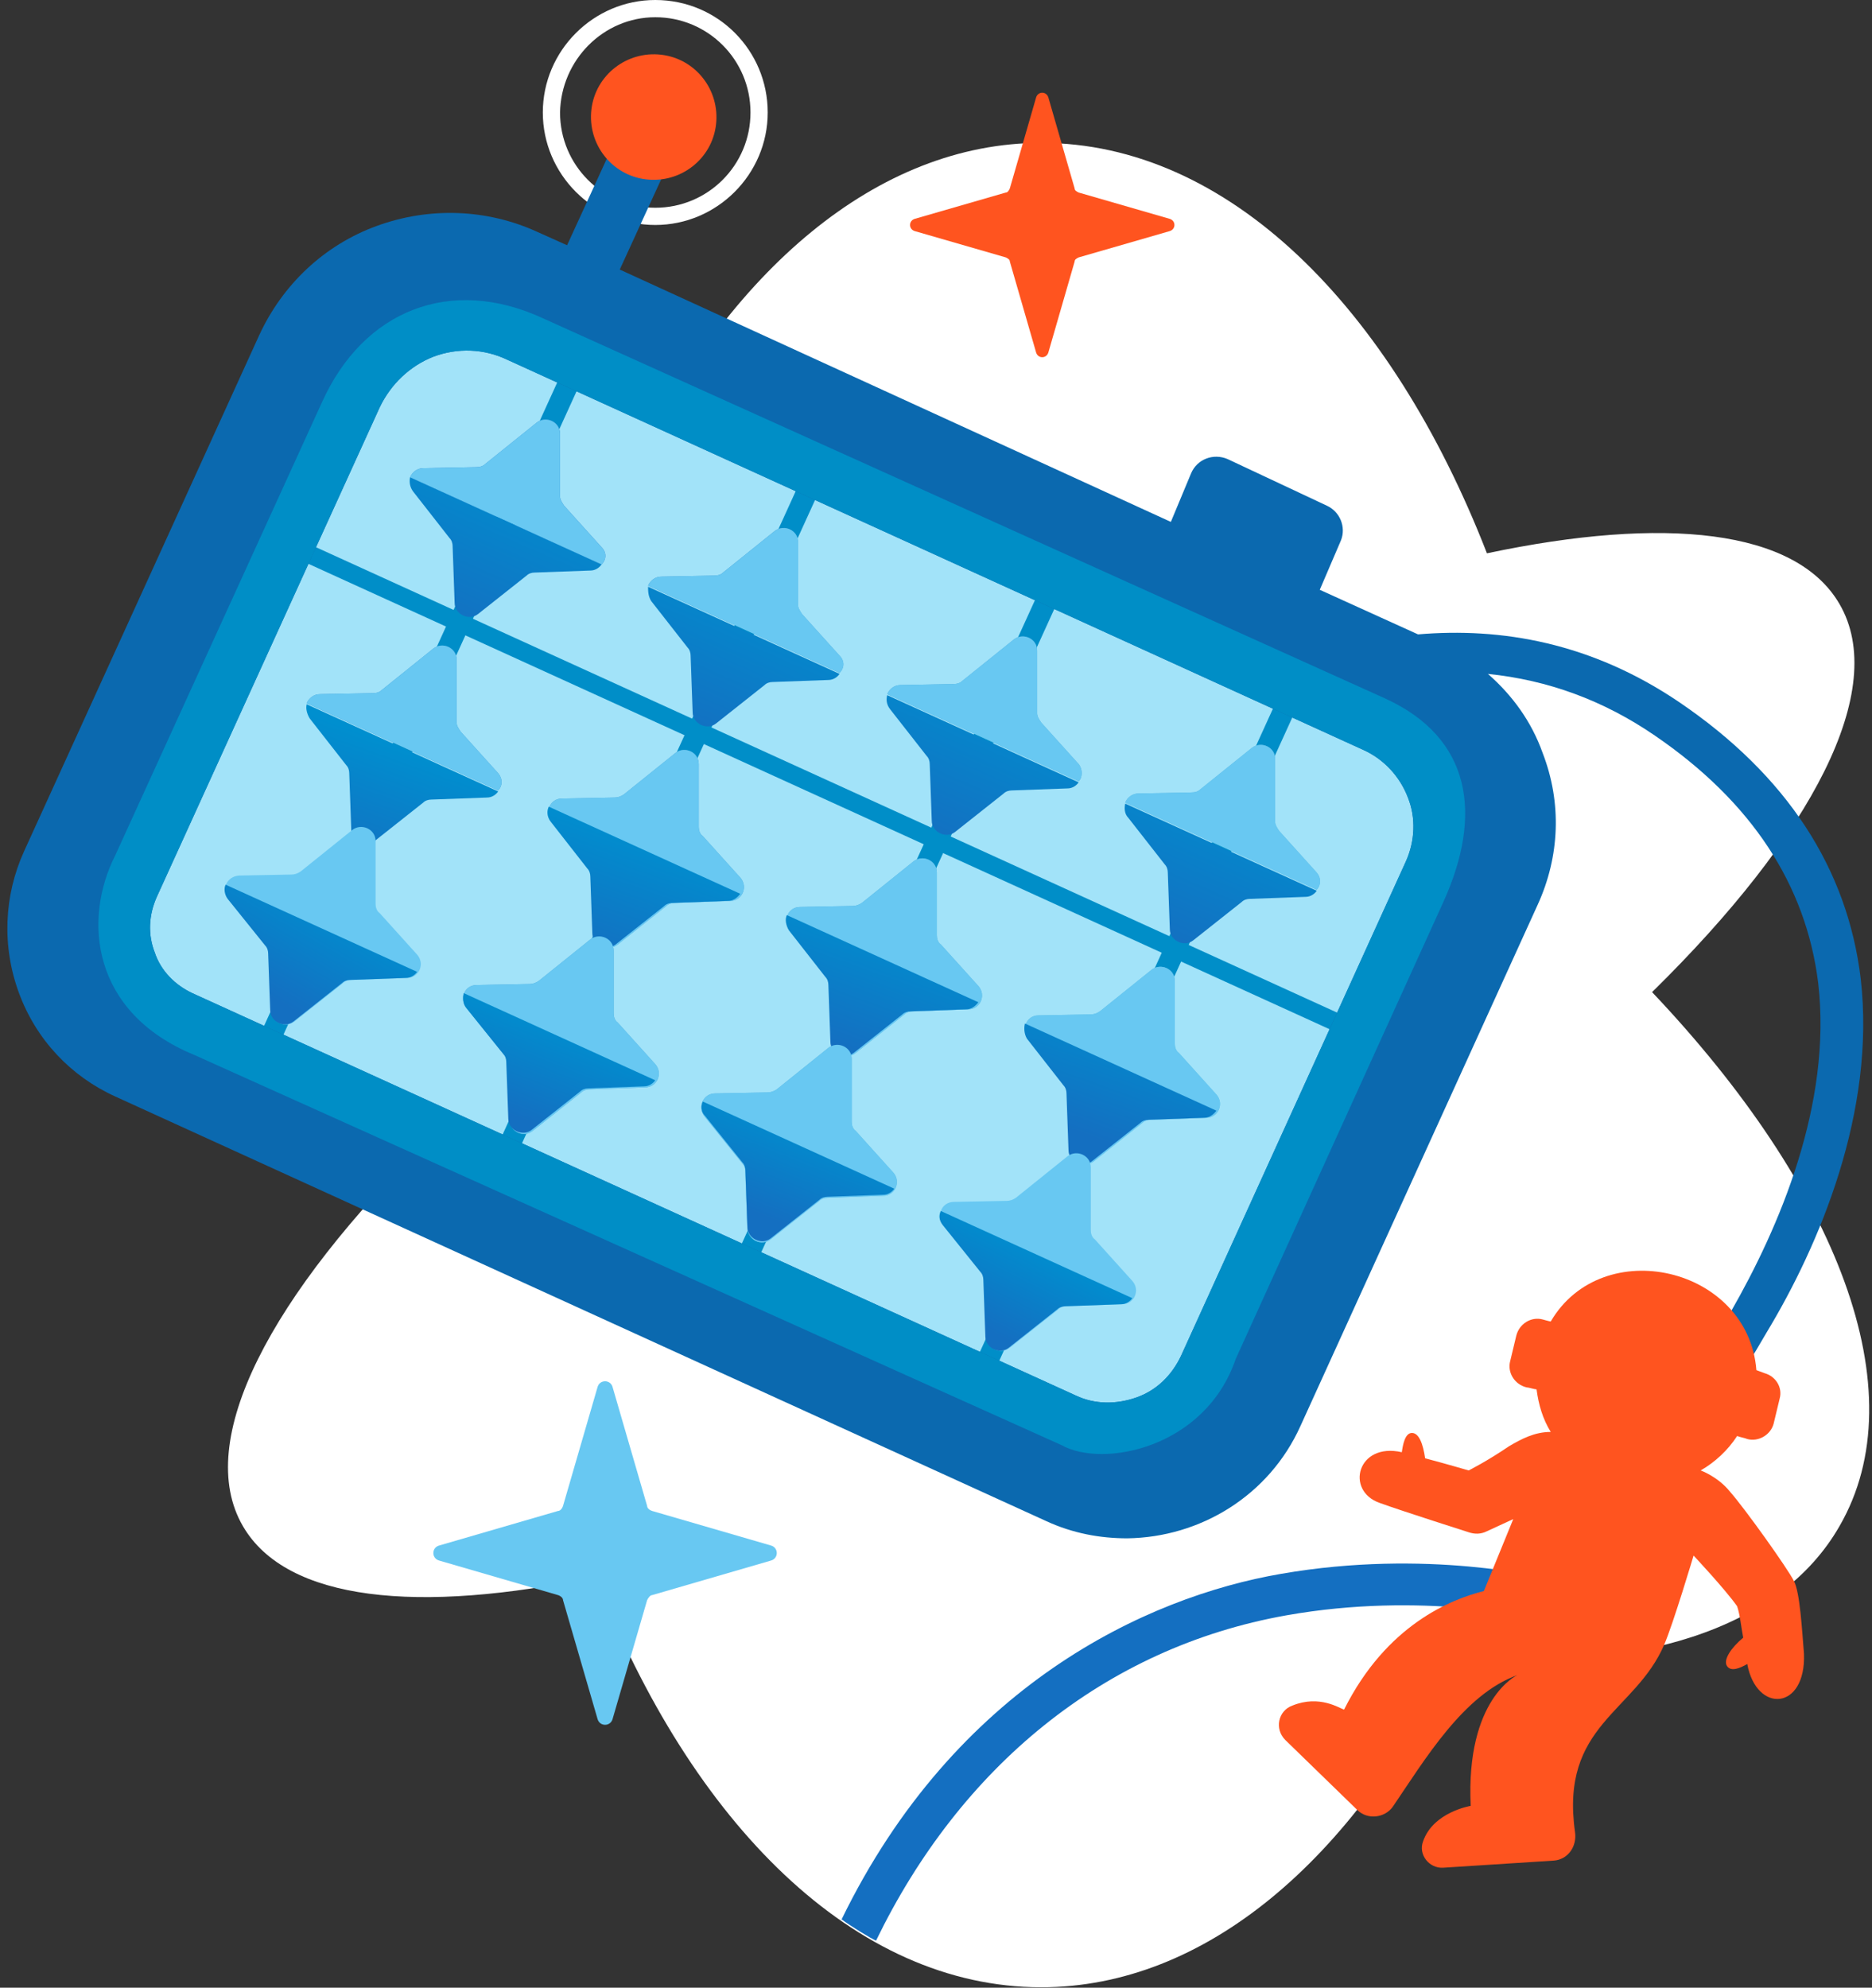 <?xml version="1.0" encoding="UTF-8"?> <svg xmlns="http://www.w3.org/2000/svg" width="179" height="190" viewBox="0 0 179 190" fill="none"><rect x="0" y="0" width="179" height="190" fill="#333333" stroke="none"/><path d="M157.971 94.833C173.276 79.819 180.638 65.87 175.891 57.733C171.726 50.565 159.133 49.305 142.181 52.889C132.979 29.254 117.383 13.658 99.56 13.658C83.867 13.658 69.725 25.863 60.329 45.14C42.699 43.687 28.944 47.755 23.229 57.733C15.77 70.616 23.519 89.99 41.149 108.782C25.844 123.796 18.482 137.745 23.229 145.882C27.394 153.05 39.987 154.309 56.938 150.725C66.141 174.361 81.736 189.956 99.56 189.956C115.252 189.956 129.395 177.751 138.791 158.475C156.421 159.928 170.176 155.859 175.891 145.882C183.35 132.999 175.698 113.528 157.971 94.833Z" fill="white"></path><path d="M62.657 1.647C67.694 1.647 71.762 5.715 71.762 10.752C71.762 15.789 67.694 19.858 62.657 19.858C57.619 19.858 53.551 15.789 53.551 10.752C53.648 5.715 57.716 1.647 62.657 1.647ZM62.657 0C56.748 0 51.904 4.843 51.904 10.752C51.904 16.661 56.748 21.505 62.657 21.505C68.565 21.505 73.409 16.661 73.409 10.752C73.409 4.843 68.662 0 62.657 0Z" fill="white"></path><path d="M101.107 137.357L17.026 99.095C12.28 96.964 10.245 91.346 12.377 86.696L35.915 35.066C38.046 30.319 43.665 28.285 48.314 30.416L132.395 68.679C137.141 70.81 139.176 76.428 137.045 81.078L113.506 132.708C111.375 137.454 105.757 139.489 101.107 137.357Z" fill="#A2E3F9"></path><path d="M28.007 51.302L27.284 52.889L129.89 99.636L130.613 98.049L28.007 51.302Z" fill="#008EC8"></path><path d="M54.044 34.886L25 98.61L26.851 99.454L55.894 35.729L54.044 34.886Z" fill="#008EC8"></path><path d="M57.523 52.308L53.939 48.336C53.745 48.046 53.552 47.755 53.552 47.465V41.459C53.552 40.296 52.196 39.715 51.324 40.393L46.383 44.365C46.19 44.559 45.899 44.655 45.512 44.655L40.475 44.752C39.893 44.752 39.409 45.14 39.215 45.624L57.523 53.955C58.008 53.47 58.008 52.792 57.523 52.308Z" fill="url(#paint0_linear_438_1374)"></path><path d="M47.634 73.91L44.05 69.939C43.856 69.648 43.662 69.358 43.662 69.067V63.061C43.662 61.899 42.306 61.318 41.434 61.996L36.494 65.967C36.3 66.161 36.01 66.258 35.622 66.258L30.585 66.355C30.004 66.355 29.519 66.742 29.326 67.227L47.634 75.557C48.021 75.17 48.118 74.492 47.634 73.91Z" fill="url(#paint1_linear_438_1374)"></path><path d="M76.874 45.217L47.831 108.949L49.682 109.793L78.726 46.061L76.874 45.217Z" fill="#008EC8"></path><path d="M99.736 55.669L70.692 119.4L72.543 120.244L101.587 56.512L99.736 55.669Z" fill="#008EC8"></path><path d="M122.49 66.046L93.446 129.777L95.297 130.621L124.341 66.889L122.49 66.046Z" fill="#008EC8"></path><path d="M57.518 52.308L53.934 48.336C53.74 48.046 53.546 47.755 53.546 47.465V41.459C53.546 40.296 52.19 39.715 51.318 40.393L46.378 44.365C46.184 44.559 45.894 44.655 45.506 44.655L40.469 44.752C39.888 44.752 39.404 45.14 39.21 45.624L57.518 53.955C58.002 53.47 58.002 52.792 57.518 52.308Z" fill="#68C8F2"></path><path d="M47.634 73.909L44.05 69.937C43.856 69.646 43.662 69.356 43.662 69.065V63.059C43.662 61.897 42.306 61.316 41.434 61.994L36.494 65.965C36.3 66.159 36.01 66.256 35.622 66.256L30.585 66.353C30.004 66.353 29.519 66.74 29.326 67.225L47.634 75.555C48.021 75.168 48.118 74.49 47.634 73.909Z" fill="#68C8F2"></path><path d="M53.737 76.331L58.774 76.234C59.065 76.234 59.355 76.138 59.646 75.944L64.586 71.972C65.458 71.294 66.814 71.876 66.814 73.038V79.044C66.814 79.334 66.911 79.722 67.201 79.915L70.785 83.887C71.56 84.759 70.979 86.115 69.817 86.115L64.489 86.309C64.198 86.309 63.908 86.406 63.714 86.599L59.065 90.28C58.193 90.958 56.934 90.377 56.837 89.215L56.643 83.79C56.643 83.499 56.546 83.209 56.352 83.015L52.865 78.559C51.993 77.688 52.574 76.331 53.737 76.331Z" fill="url(#paint2_linear_438_1374)"></path><path d="M80.277 62.672L76.693 58.701C76.499 58.41 76.305 58.119 76.305 57.829V51.823C76.305 50.661 74.949 50.079 74.077 50.758L69.137 54.729C68.943 54.923 68.653 55.02 68.265 55.02L63.228 55.117C62.647 55.117 62.163 55.504 61.969 55.988L80.277 64.319C80.761 63.835 80.761 63.157 80.277 62.672Z" fill="url(#paint3_linear_438_1374)"></path><path d="M45.6 94.155L50.637 94.058C50.928 94.058 51.218 93.961 51.509 93.767L56.449 89.796C57.321 89.118 58.677 89.699 58.677 90.861V96.867C58.677 97.157 58.774 97.545 59.064 97.739L62.648 101.71C63.423 102.582 62.842 103.938 61.68 103.938L56.352 104.132C56.062 104.132 55.771 104.229 55.577 104.423L50.928 108.103C50.056 108.782 48.796 108.2 48.7 107.038L48.506 101.613C48.506 101.323 48.409 101.032 48.215 100.838L44.631 96.383C43.856 95.414 44.437 94.155 45.6 94.155Z" fill="url(#paint4_linear_438_1374)"></path><path d="M76.501 86.695L81.538 86.598C81.829 86.598 82.119 86.501 82.41 86.307L87.35 82.336C88.222 81.658 89.578 82.239 89.578 83.401V89.407C89.578 89.698 89.675 90.085 89.966 90.279L93.55 94.25C94.325 95.122 93.743 96.478 92.581 96.478L87.253 96.672C86.963 96.672 86.672 96.769 86.478 96.963L81.829 100.644C80.957 101.322 79.698 100.74 79.601 99.578L79.407 94.153C79.407 93.863 79.31 93.572 79.116 93.379L75.629 88.923C74.757 88.051 75.339 86.695 76.501 86.695Z" fill="url(#paint5_linear_438_1374)"></path><path d="M103.143 73.037L99.559 69.066C99.365 68.775 99.172 68.485 99.172 68.194V62.188C99.172 61.026 97.816 60.445 96.944 61.123L92.004 65.094C91.81 65.288 91.519 65.385 91.132 65.385L86.095 65.482C85.513 65.482 85.029 65.869 84.835 66.354L103.143 74.684C103.531 74.297 103.531 73.522 103.143 73.037Z" fill="url(#paint6_linear_438_1374)"></path><path d="M68.36 104.519L73.397 104.422C73.688 104.422 73.978 104.325 74.269 104.131L79.209 100.16C80.081 99.482 81.437 100.063 81.437 101.225V107.231C81.437 107.522 81.534 107.909 81.825 108.103L85.409 112.075C86.184 112.946 85.603 114.302 84.44 114.302L79.112 114.496C78.822 114.496 78.531 114.593 78.338 114.787L73.688 118.468C72.816 119.146 71.557 118.565 71.46 117.402L71.266 111.978C71.266 111.687 71.169 111.396 70.976 111.203L67.391 106.747C66.617 105.778 67.295 104.519 68.36 104.519Z" fill="url(#paint7_linear_438_1374)"></path><path d="M99.259 97.061L104.297 96.964C104.587 96.964 104.878 96.867 105.168 96.673L110.109 92.702C110.98 92.024 112.337 92.605 112.337 93.767V99.773C112.337 100.064 112.433 100.451 112.724 100.645L116.308 104.616C117.083 105.488 116.502 106.844 115.339 106.844L110.012 107.038C109.721 107.038 109.43 107.135 109.237 107.329L104.587 111.01C103.715 111.688 102.456 111.107 102.359 109.944L102.165 104.52C102.165 104.229 102.069 103.938 101.875 103.745L98.388 99.289C97.516 98.417 98.194 97.061 99.259 97.061Z" fill="url(#paint8_linear_438_1374)"></path><path d="M125.902 83.403L122.318 79.431C122.124 79.141 121.93 78.85 121.93 78.559V72.553C121.93 71.391 120.574 70.81 119.702 71.488L114.762 75.46C114.568 75.653 114.278 75.75 113.89 75.75L108.853 75.847C108.272 75.847 107.787 76.234 107.594 76.719L125.902 85.049C126.289 84.662 126.386 83.984 125.902 83.403Z" fill="url(#paint9_linear_438_1374)"></path><path d="M53.737 76.331L58.774 76.234C59.065 76.234 59.355 76.138 59.646 75.944L64.586 71.972C65.458 71.294 66.814 71.876 66.814 73.038V79.044C66.814 79.334 66.911 79.722 67.201 79.915L70.785 83.887C71.56 84.759 70.979 86.115 69.817 86.115L64.489 86.309C64.198 86.309 63.908 86.406 63.714 86.599L59.065 90.28C58.193 90.958 56.934 90.377 56.837 89.215L56.643 83.79C56.643 83.499 56.546 83.209 56.352 83.015L52.865 78.559C51.993 77.688 52.574 76.331 53.737 76.331Z" fill="#68C8F2"></path><path d="M39.501 46.98L42.988 51.436C43.182 51.63 43.279 51.92 43.279 52.211L43.472 57.636C43.472 58.701 44.828 59.379 45.7 58.701L50.35 55.02C50.544 54.826 50.834 54.73 51.125 54.73L56.453 54.536C56.937 54.536 57.324 54.245 57.518 53.955L39.21 45.624C39.113 46.108 39.21 46.593 39.501 46.98Z" fill="url(#paint10_linear_438_1374)"></path><path d="M29.617 68.678L33.104 73.134C33.298 73.328 33.395 73.619 33.395 73.909L33.589 79.334C33.589 80.399 34.945 81.077 35.816 80.399L40.466 76.718C40.66 76.525 40.95 76.428 41.241 76.428L46.569 76.234C47.053 76.234 47.441 75.943 47.634 75.653L29.326 67.322C29.23 67.71 29.326 68.194 29.617 68.678Z" fill="url(#paint11_linear_438_1374)"></path><path d="M52.669 78.558L56.156 83.014C56.35 83.208 56.446 83.499 56.446 83.789L56.64 89.214C56.64 90.279 57.996 90.957 58.868 90.279L63.518 86.599C63.712 86.405 64.002 86.308 64.293 86.308L69.62 86.114C70.105 86.114 70.492 85.823 70.783 85.436L52.475 77.106C52.281 77.493 52.281 78.074 52.669 78.558Z" fill="url(#paint12_linear_438_1374)"></path><path d="M45.6 94.155L50.637 94.058C50.928 94.058 51.218 93.961 51.509 93.767L56.449 89.796C57.321 89.118 58.677 89.699 58.677 90.861V96.867C58.677 97.157 58.774 97.545 59.064 97.739L62.648 101.71C63.423 102.582 62.842 103.938 61.68 103.938L56.352 104.132C56.062 104.132 55.771 104.229 55.577 104.423L50.928 108.103C50.056 108.782 48.796 108.2 48.7 107.038L48.506 101.613C48.506 101.323 48.409 101.032 48.215 100.838L44.631 96.383C43.856 95.414 44.437 94.155 45.6 94.155Z" fill="#68C8F2"></path><path d="M76.501 86.695L81.538 86.598C81.829 86.598 82.119 86.501 82.41 86.307L87.35 82.336C88.222 81.658 89.578 82.239 89.578 83.401V89.407C89.578 89.698 89.675 90.085 89.966 90.279L93.55 94.25C94.325 95.122 93.743 96.478 92.581 96.478L87.253 96.672C86.963 96.672 86.672 96.769 86.478 96.963L81.829 100.644C80.957 101.322 79.698 100.74 79.601 99.578L79.407 94.153C79.407 93.863 79.31 93.572 79.116 93.379L75.629 88.923C74.757 88.051 75.339 86.695 76.501 86.695Z" fill="#68C8F2"></path><path d="M99.259 97.06L104.297 96.963C104.587 96.963 104.878 96.866 105.168 96.672L110.109 92.701C110.98 92.023 112.337 92.604 112.337 93.766V99.772C112.337 100.063 112.433 100.45 112.724 100.644L116.308 104.616C117.083 105.487 116.502 106.843 115.339 106.843L110.012 107.037C109.721 107.037 109.43 107.134 109.237 107.328L104.587 111.009C103.715 111.687 102.456 111.106 102.359 109.943L102.165 104.519C102.165 104.228 102.069 103.937 101.875 103.744L98.388 99.288C97.516 98.416 98.194 97.06 99.259 97.06Z" fill="#68C8F2"></path><path d="M62.259 57.441L65.747 61.897C65.94 62.091 66.037 62.381 66.037 62.672L66.231 68.097C66.231 69.162 67.587 69.84 68.459 69.162L73.109 65.481C73.302 65.287 73.593 65.191 73.883 65.191L79.211 64.997C79.695 64.997 80.083 64.706 80.277 64.415L61.969 56.085C61.969 56.472 61.969 56.957 62.259 57.441Z" fill="url(#paint13_linear_438_1374)"></path><path d="M44.535 96.286L48.12 100.742C48.313 100.935 48.41 101.226 48.41 101.517L48.604 106.941C48.604 108.007 49.96 108.685 50.832 108.007L55.481 104.326C55.675 104.132 55.966 104.035 56.256 104.035L61.584 103.841C62.068 103.841 62.456 103.551 62.65 103.26L44.342 94.93C44.245 95.317 44.245 95.898 44.535 96.286Z" fill="url(#paint14_linear_438_1374)"></path><path d="M75.432 88.925L78.919 93.381C79.113 93.574 79.21 93.865 79.21 94.156L79.403 99.58C79.403 100.646 80.759 101.324 81.631 100.646L86.281 96.965C86.475 96.771 86.765 96.674 87.056 96.674L92.383 96.48C92.868 96.48 93.255 96.19 93.546 95.802L75.238 87.472C75.044 87.859 75.141 88.44 75.432 88.925Z" fill="url(#paint15_linear_438_1374)"></path><path d="M85.123 67.806L88.61 72.262C88.804 72.456 88.901 72.747 88.901 73.037L89.095 78.462C89.095 79.527 90.451 80.205 91.323 79.527L95.972 75.846C96.166 75.653 96.457 75.556 96.747 75.556L102.075 75.362C102.559 75.362 102.947 75.071 103.14 74.781L84.833 66.45C84.736 66.838 84.736 67.322 85.123 67.806Z" fill="url(#paint16_linear_438_1374)"></path><path d="M98.199 99.288L101.686 103.744C101.88 103.938 101.977 104.228 101.977 104.519L102.17 109.943C102.17 111.009 103.527 111.687 104.398 111.009L109.048 107.328C109.242 107.134 109.532 107.037 109.823 107.037L115.151 106.844C115.635 106.844 116.023 106.553 116.313 106.166L98.005 97.835C97.908 98.222 97.908 98.804 98.199 99.288Z" fill="url(#paint17_linear_438_1374)"></path><path d="M107.887 78.172L111.375 82.627C111.568 82.821 111.665 83.112 111.665 83.402L111.859 88.827C111.859 89.892 113.215 90.571 114.087 89.892L118.737 86.212C118.93 86.018 119.221 85.921 119.511 85.921L124.839 85.727C125.323 85.727 125.711 85.437 125.905 85.146L107.597 76.815C107.5 77.203 107.5 77.784 107.887 78.172Z" fill="url(#paint18_linear_438_1374)"></path><path d="M22.836 83.693L27.873 83.596C28.164 83.596 28.454 83.499 28.745 83.305L33.685 79.334C34.557 78.656 35.913 79.237 35.913 80.399V86.405C35.913 86.696 36.01 87.083 36.301 87.277L39.885 91.248C40.66 92.12 40.078 93.476 38.916 93.476L33.588 93.67C33.298 93.67 33.007 93.767 32.813 93.961L28.164 97.641C27.292 98.32 26.033 97.738 25.936 96.576L25.742 91.151C25.742 90.861 25.645 90.57 25.451 90.376L21.867 85.921C21.093 85.049 21.674 83.79 22.836 83.693Z" fill="#68C8F2"></path><path d="M21.768 85.921L25.352 90.376C25.546 90.57 25.642 90.861 25.642 91.151L25.836 96.576C25.836 97.641 27.192 98.32 28.064 97.641L32.714 93.961C32.907 93.767 33.198 93.67 33.489 93.67L38.816 93.476C39.301 93.476 39.688 93.186 39.882 92.895L21.574 84.564C21.38 84.952 21.477 85.533 21.768 85.921Z" fill="url(#paint19_linear_438_1374)"></path><path d="M68.366 104.519L73.403 104.422C73.693 104.422 73.984 104.325 74.274 104.131L79.215 100.16C80.086 99.482 81.443 100.063 81.443 101.225V107.231C81.443 107.522 81.54 107.909 81.83 108.103L85.414 112.075C86.189 112.946 85.608 114.302 84.445 114.302L79.118 114.496C78.827 114.496 78.537 114.593 78.343 114.787L73.693 118.468C72.822 119.146 71.562 118.565 71.465 117.402L71.272 111.978C71.272 111.687 71.175 111.396 70.981 111.203L67.397 106.747C66.622 105.778 67.3 104.519 68.366 104.519Z" fill="#68C8F2"></path><path d="M67.399 106.65L70.983 111.106C71.177 111.3 71.274 111.59 71.274 111.881L71.468 117.305C71.468 118.371 72.824 119.049 73.695 118.371L78.345 114.69C78.539 114.496 78.829 114.399 79.12 114.399L84.448 114.206C84.932 114.206 85.32 113.915 85.513 113.624L67.205 105.294C67.012 105.681 67.012 106.263 67.399 106.65Z" fill="url(#paint20_linear_438_1374)"></path><path d="M91.225 114.884L96.262 114.787C96.553 114.787 96.844 114.69 97.134 114.497L102.074 110.525C102.946 109.847 104.302 110.428 104.302 111.591V117.596C104.302 117.887 104.399 118.274 104.69 118.468L108.274 122.44C109.049 123.312 108.468 124.668 107.305 124.668L101.978 124.861C101.687 124.861 101.396 124.958 101.203 125.152L96.553 128.833C95.681 129.511 94.422 128.93 94.325 127.767L94.131 122.343C94.131 122.052 94.034 121.762 93.841 121.568L90.257 117.112C89.482 116.143 90.063 114.884 91.225 114.884Z" fill="#68C8F2"></path><path d="M90.153 117.112L93.737 121.568C93.93 121.762 94.027 122.052 94.027 122.343L94.221 127.767C94.221 128.833 95.577 129.511 96.449 128.833L101.099 125.152C101.292 124.958 101.583 124.861 101.873 124.861L107.201 124.668C107.685 124.668 108.073 124.377 108.267 124.086L89.959 115.756C89.765 116.143 89.765 116.628 90.153 117.112Z" fill="url(#paint21_linear_438_1374)"></path><path d="M80.287 62.673L76.703 58.702C76.509 58.411 76.315 58.12 76.315 57.83V51.824C76.315 50.662 74.959 50.08 74.087 50.758L69.147 54.73C68.954 54.924 68.663 55.021 68.275 55.021L63.238 55.117C62.657 55.117 62.173 55.505 61.979 55.989L80.287 64.32C80.771 63.836 80.771 63.157 80.287 62.673Z" fill="#68C8F2"></path><path d="M103.143 73.038L99.559 69.067C99.365 68.776 99.172 68.486 99.172 68.195V62.189C99.172 61.027 97.816 60.446 96.944 61.124L92.004 65.095C91.81 65.289 91.519 65.386 91.132 65.386L86.095 65.483C85.513 65.483 85.029 65.87 84.835 66.355L103.143 74.685C103.531 74.298 103.531 73.523 103.143 73.038Z" fill="#68C8F2"></path><path d="M125.902 83.403L122.318 79.431C122.124 79.141 121.93 78.85 121.93 78.559V72.553C121.93 71.391 120.574 70.81 119.702 71.488L114.762 75.46C114.568 75.653 114.278 75.75 113.89 75.75L108.853 75.847C108.272 75.847 107.787 76.234 107.594 76.719L125.902 85.049C126.289 84.662 126.386 83.984 125.902 83.403Z" fill="#68C8F2"></path><path d="M177.923 93.574C176.664 83.015 170.852 74.103 160.584 67.129C152.157 61.414 143.536 59.961 135.592 60.639L126.196 56.377L128.231 51.63C128.715 50.371 128.134 48.918 126.874 48.337L117.381 43.881C116.025 43.3 114.475 43.881 113.894 45.237L111.957 49.887L59.261 25.767L64.686 13.949L59.649 11.624L54.224 23.442L51.415 22.183C46.572 19.955 41.05 19.761 36.013 21.601C30.976 23.442 27.004 27.22 24.776 32.063L2.303 81.368C0.366 85.63 0.172 90.474 1.819 94.93C3.466 99.386 6.759 102.873 11.021 104.81L100.042 145.398C102.561 146.56 105.176 147.044 107.792 147.044C114.766 146.947 121.353 142.976 124.356 136.292L147.023 86.502C149.154 81.853 149.348 76.719 147.507 71.972C146.442 68.969 144.601 66.451 142.276 64.417C147.991 64.998 153.319 66.935 158.259 70.326C167.462 76.622 172.693 84.565 173.855 93.961C175.211 105.585 170.077 117.403 165.524 125.346C160.487 134.064 155.063 140.07 155.063 140.167C154.288 140.942 154.385 142.298 155.16 142.976C155.547 143.363 156.031 143.46 156.516 143.46C157.097 143.46 157.581 143.267 157.969 142.782C158.163 142.492 163.684 136.486 168.915 127.38C173.952 119.05 179.376 106.263 177.923 93.574ZM134.43 82.337L112.926 129.608C112.054 131.449 110.601 132.902 108.663 133.58C106.726 134.258 104.692 134.258 102.851 133.386L18.383 94.93C16.736 94.155 15.38 92.799 14.799 91.055C14.121 89.311 14.218 87.471 14.993 85.727L36.304 38.941C37.369 36.713 39.21 34.969 41.438 34.097C43.762 33.225 46.281 33.322 48.509 34.388L130.362 71.682C132.299 72.553 133.849 74.2 134.624 76.234C135.399 78.172 135.302 80.4 134.43 82.337Z" fill="#0B69AF"></path><path d="M148.184 150.919C147.699 150.822 136.463 148.013 122.514 150.435C109.534 152.663 91.323 161.187 80.474 183.467C81.249 184.048 83.283 185.307 83.767 185.501C91.807 168.936 105.562 157.506 122.998 154.406C136.075 152.082 146.924 154.697 147.118 154.794C148.184 155.084 149.249 154.406 149.54 153.341C149.927 152.275 149.249 151.21 148.184 150.919Z" fill="#146FC1"></path><path d="M132.398 66.742L51.901 30.417C43.086 26.348 34.756 29.642 30.784 38.457L11.023 81.756C7.923 87.859 8.698 96.771 18.579 100.839L101.497 138.133C105.469 140.361 115.252 138.424 118.158 129.899L138.016 86.212C141.794 77.882 140.728 70.52 132.398 66.742ZM134.432 82.338L112.927 129.609C112.056 131.449 110.603 132.902 108.665 133.58C106.728 134.258 104.694 134.258 102.853 133.387L18.385 94.93C16.738 94.155 15.382 92.799 14.801 91.055C14.123 89.312 14.22 87.472 14.995 85.728L36.306 38.941C37.371 36.713 39.212 34.969 41.44 34.098C43.764 33.226 46.283 33.323 48.511 34.388L130.364 71.682C132.301 72.554 133.851 74.201 134.626 76.235C135.401 78.172 135.304 80.4 134.432 82.338Z" fill="#008EC6"></path><path d="M56.55 10.462C56.163 13.756 58.488 16.759 61.781 17.146C65.075 17.534 68.078 15.209 68.465 11.915C68.853 8.622 66.528 5.619 63.234 5.232C59.941 4.844 56.938 7.169 56.55 10.462Z" fill="#FF541F"></path><path d="M103.145 24.604L111.863 22.086C112.444 21.892 112.444 21.117 111.863 20.923L103.145 18.405C102.951 18.308 102.758 18.211 102.758 18.017L100.239 9.299C100.045 8.718 99.27 8.718 99.077 9.299L96.558 18.017C96.461 18.211 96.364 18.405 96.171 18.405L87.453 20.923C86.871 21.117 86.871 21.892 87.453 22.086L96.171 24.604C96.364 24.701 96.558 24.798 96.558 24.992L99.077 33.71C99.27 34.291 100.045 34.291 100.239 33.71L102.758 24.992C102.758 24.798 102.951 24.701 103.145 24.604Z" fill="#FF541F"></path><path d="M62.361 152.469L73.694 149.176C74.469 148.982 74.469 147.916 73.694 147.723L62.361 144.429C62.07 144.332 61.877 144.139 61.877 143.945L58.583 132.611C58.389 131.837 57.324 131.837 57.13 132.611L53.837 143.945C53.74 144.235 53.546 144.429 53.352 144.429L42.019 147.723C41.244 147.916 41.244 148.982 42.019 149.176L53.352 152.469C53.643 152.566 53.837 152.76 53.837 152.954L57.13 164.287C57.324 165.062 58.389 165.062 58.583 164.287L61.877 152.954C61.973 152.76 62.167 152.469 62.361 152.469Z" fill="#68C8F2"></path><path d="M171.529 151.114C170.948 149.951 166.879 144.236 165.426 142.59C164.264 141.137 162.617 140.555 162.617 140.555C163.973 139.78 165.232 138.618 166.104 137.262C166.298 137.359 166.879 137.456 167.073 137.552C168.138 137.843 169.301 137.165 169.591 136.099L170.173 133.678C170.463 132.612 169.785 131.547 168.72 131.256L167.945 130.966C167.17 121.085 153.221 117.888 148.281 126.316C148.184 126.316 147.506 126.122 147.506 126.122C146.44 125.832 145.278 126.51 144.987 127.672L144.406 130.094C144.115 131.159 144.793 132.322 145.956 132.612C146.15 132.612 146.731 132.806 146.925 132.806C147.118 134.259 147.506 135.615 148.281 136.874C146.731 136.874 145.472 137.552 144.309 138.231C142.178 139.684 140.434 140.555 140.434 140.555C140.434 140.555 138.11 139.877 136.269 139.393C136.075 138.037 135.688 136.971 135.01 136.971C134.332 136.971 134.138 138.134 134.041 138.812C129.779 137.843 128.617 142.493 131.91 143.655C134.041 144.43 140.434 146.464 140.434 146.464C141.016 146.658 141.597 146.658 142.178 146.367L144.697 145.205L141.887 152.083C138.788 152.857 132.588 155.279 128.52 163.416C128.132 163.319 126.195 161.963 123.58 163.029C122.223 163.513 121.836 165.256 122.901 166.322L129.779 173.006C130.748 173.974 132.394 173.781 133.169 172.715C136.269 168.162 139.95 161.963 145.084 160.122C145.084 160.122 140.144 162.35 140.628 172.618C140.628 172.618 137.044 173.2 136.075 176.009C135.591 177.268 136.657 178.624 138.013 178.527L148.571 177.849C149.927 177.752 150.799 176.493 150.605 175.137C149.152 164.869 156.321 163.707 159.13 157.216C160.002 155.182 161.939 148.692 161.939 148.692C161.939 148.692 164.942 151.889 166.104 153.536C166.395 154.407 166.492 155.57 166.685 156.538C165.523 157.507 164.748 158.67 165.136 159.251C165.523 159.832 166.395 159.444 167.073 159.057C167.945 163.803 172.691 163.513 172.497 158.088C172.304 155.763 172.11 152.179 171.529 151.114Z" fill="#FF541F"></path><defs><linearGradient id="paint0_linear_438_1374" x1="16.664" y1="2.333" x2="137.512" y2="168.643" gradientUnits="userSpaceOnUse"><stop stop-color="#146FC1"></stop><stop offset="1" stop-color="#72C1F4"></stop></linearGradient><linearGradient id="paint1_linear_438_1374" x1="-0.105" y1="14.512" x2="120.742" y2="180.821" gradientUnits="userSpaceOnUse"><stop stop-color="#146FC1"></stop><stop offset="1" stop-color="#82E4F4"></stop></linearGradient><linearGradient id="paint2_linear_438_1374" x1="8.704" y1="8.111" x2="129.551" y2="174.421" gradientUnits="userSpaceOnUse"><stop stop-color="#146FC1"></stop><stop offset="1" stop-color="#82E4F4"></stop></linearGradient><linearGradient id="paint3_linear_438_1374" x1="26.63" y1="-4.917" x2="147.478" y2="161.393" gradientUnits="userSpaceOnUse"><stop stop-color="#146FC1"></stop><stop offset="1" stop-color="#82E4F4"></stop></linearGradient><linearGradient id="paint4_linear_438_1374" x1="-5.044" y1="18.1" x2="115.804" y2="184.411" gradientUnits="userSpaceOnUse"><stop stop-color="#146FC1"></stop><stop offset="1" stop-color="#82E4F4"></stop></linearGradient><linearGradient id="paint5_linear_438_1374" x1="18.68" y1="0.86" x2="139.528" y2="167.17" gradientUnits="userSpaceOnUse"><stop stop-color="#146FC1"></stop><stop offset="1" stop-color="#82E4F4"></stop></linearGradient><linearGradient id="paint6_linear_438_1374" x1="36.612" y1="-12.165" x2="157.459" y2="154.144" gradientUnits="userSpaceOnUse"><stop stop-color="#146FC1"></stop><stop offset="1" stop-color="#82E4F4"></stop></linearGradient><linearGradient id="paint7_linear_438_1374" x1="4.929" y1="10.851" x2="125.776" y2="177.161" gradientUnits="userSpaceOnUse"><stop stop-color="#146FC1"></stop><stop offset="1" stop-color="#82E4F4"></stop></linearGradient><linearGradient id="paint8_linear_438_1374" x1="28.651" y1="-6.387" x2="149.498" y2="159.923" gradientUnits="userSpaceOnUse"><stop stop-color="#146FC1"></stop><stop offset="1" stop-color="#82E4F4"></stop></linearGradient><linearGradient id="paint9_linear_438_1374" x1="46.583" y1="-19.414" x2="167.43" y2="146.895" gradientUnits="userSpaceOnUse"><stop stop-color="#146FC1"></stop><stop offset="1" stop-color="#82E4F4"></stop></linearGradient><linearGradient id="paint10_linear_438_1374" x1="43.706" y1="60.652" x2="50.561" y2="45.073" gradientUnits="userSpaceOnUse"><stop stop-color="#146FC1"></stop><stop offset="1" stop-color="#008FCF"></stop></linearGradient><linearGradient id="paint11_linear_438_1374" x1="34.237" y1="83.571" x2="38.599" y2="71.419" gradientUnits="userSpaceOnUse"><stop stop-color="#146FC1"></stop><stop offset="1" stop-color="#008FCF"></stop></linearGradient><linearGradient id="paint12_linear_438_1374" x1="57.795" y1="92.029" x2="62.158" y2="79.877" gradientUnits="userSpaceOnUse"><stop stop-color="#146FC1"></stop><stop offset="1" stop-color="#008FCF"></stop></linearGradient><linearGradient id="paint13_linear_438_1374" x1="66.618" y1="70.735" x2="73.473" y2="55.156" gradientUnits="userSpaceOnUse"><stop stop-color="#146FC1"></stop><stop offset="1" stop-color="#008FCF"></stop></linearGradient><linearGradient id="paint14_linear_438_1374" x1="50.297" y1="107.193" x2="54.036" y2="97.846" gradientUnits="userSpaceOnUse"><stop stop-color="#146FC1"></stop><stop offset="1" stop-color="#008FCF"></stop></linearGradient><linearGradient id="paint15_linear_438_1374" x1="81.281" y1="100.461" x2="85.643" y2="88.309" gradientUnits="userSpaceOnUse"><stop stop-color="#146FC1"></stop><stop offset="1" stop-color="#008FCF"></stop></linearGradient><linearGradient id="paint16_linear_438_1374" x1="89.538" y1="80.819" x2="96.393" y2="65.24" gradientUnits="userSpaceOnUse"><stop stop-color="#146FC1"></stop><stop offset="1" stop-color="#008FCF"></stop></linearGradient><linearGradient id="paint17_linear_438_1374" x1="104.771" y1="108.89" x2="109.133" y2="96.739" gradientUnits="userSpaceOnUse"><stop stop-color="#146FC1"></stop><stop offset="1" stop-color="#008FCF"></stop></linearGradient><linearGradient id="paint18_linear_438_1374" x1="112.456" y1="90.903" x2="119.311" y2="75.324" gradientUnits="userSpaceOnUse"><stop stop-color="#146FC1"></stop><stop offset="1" stop-color="#008FCF"></stop></linearGradient><linearGradient id="paint19_linear_438_1374" x1="26.69" y1="95.805" x2="32.225" y2="86.119" gradientUnits="userSpaceOnUse"><stop stop-color="#146FC1"></stop><stop offset="1" stop-color="#008FCF"></stop></linearGradient><linearGradient id="paint20_linear_438_1374" x1="73.523" y1="116.482" x2="77.262" y2="107.134" gradientUnits="userSpaceOnUse"><stop stop-color="#146FC1"></stop><stop offset="1" stop-color="#008FCF"></stop></linearGradient><linearGradient id="paint21_linear_438_1374" x1="95.178" y1="127.52" x2="99.527" y2="119.02" gradientUnits="userSpaceOnUse"><stop stop-color="#146FC1"></stop><stop offset="1" stop-color="#008FCF"></stop></linearGradient></defs></svg> 